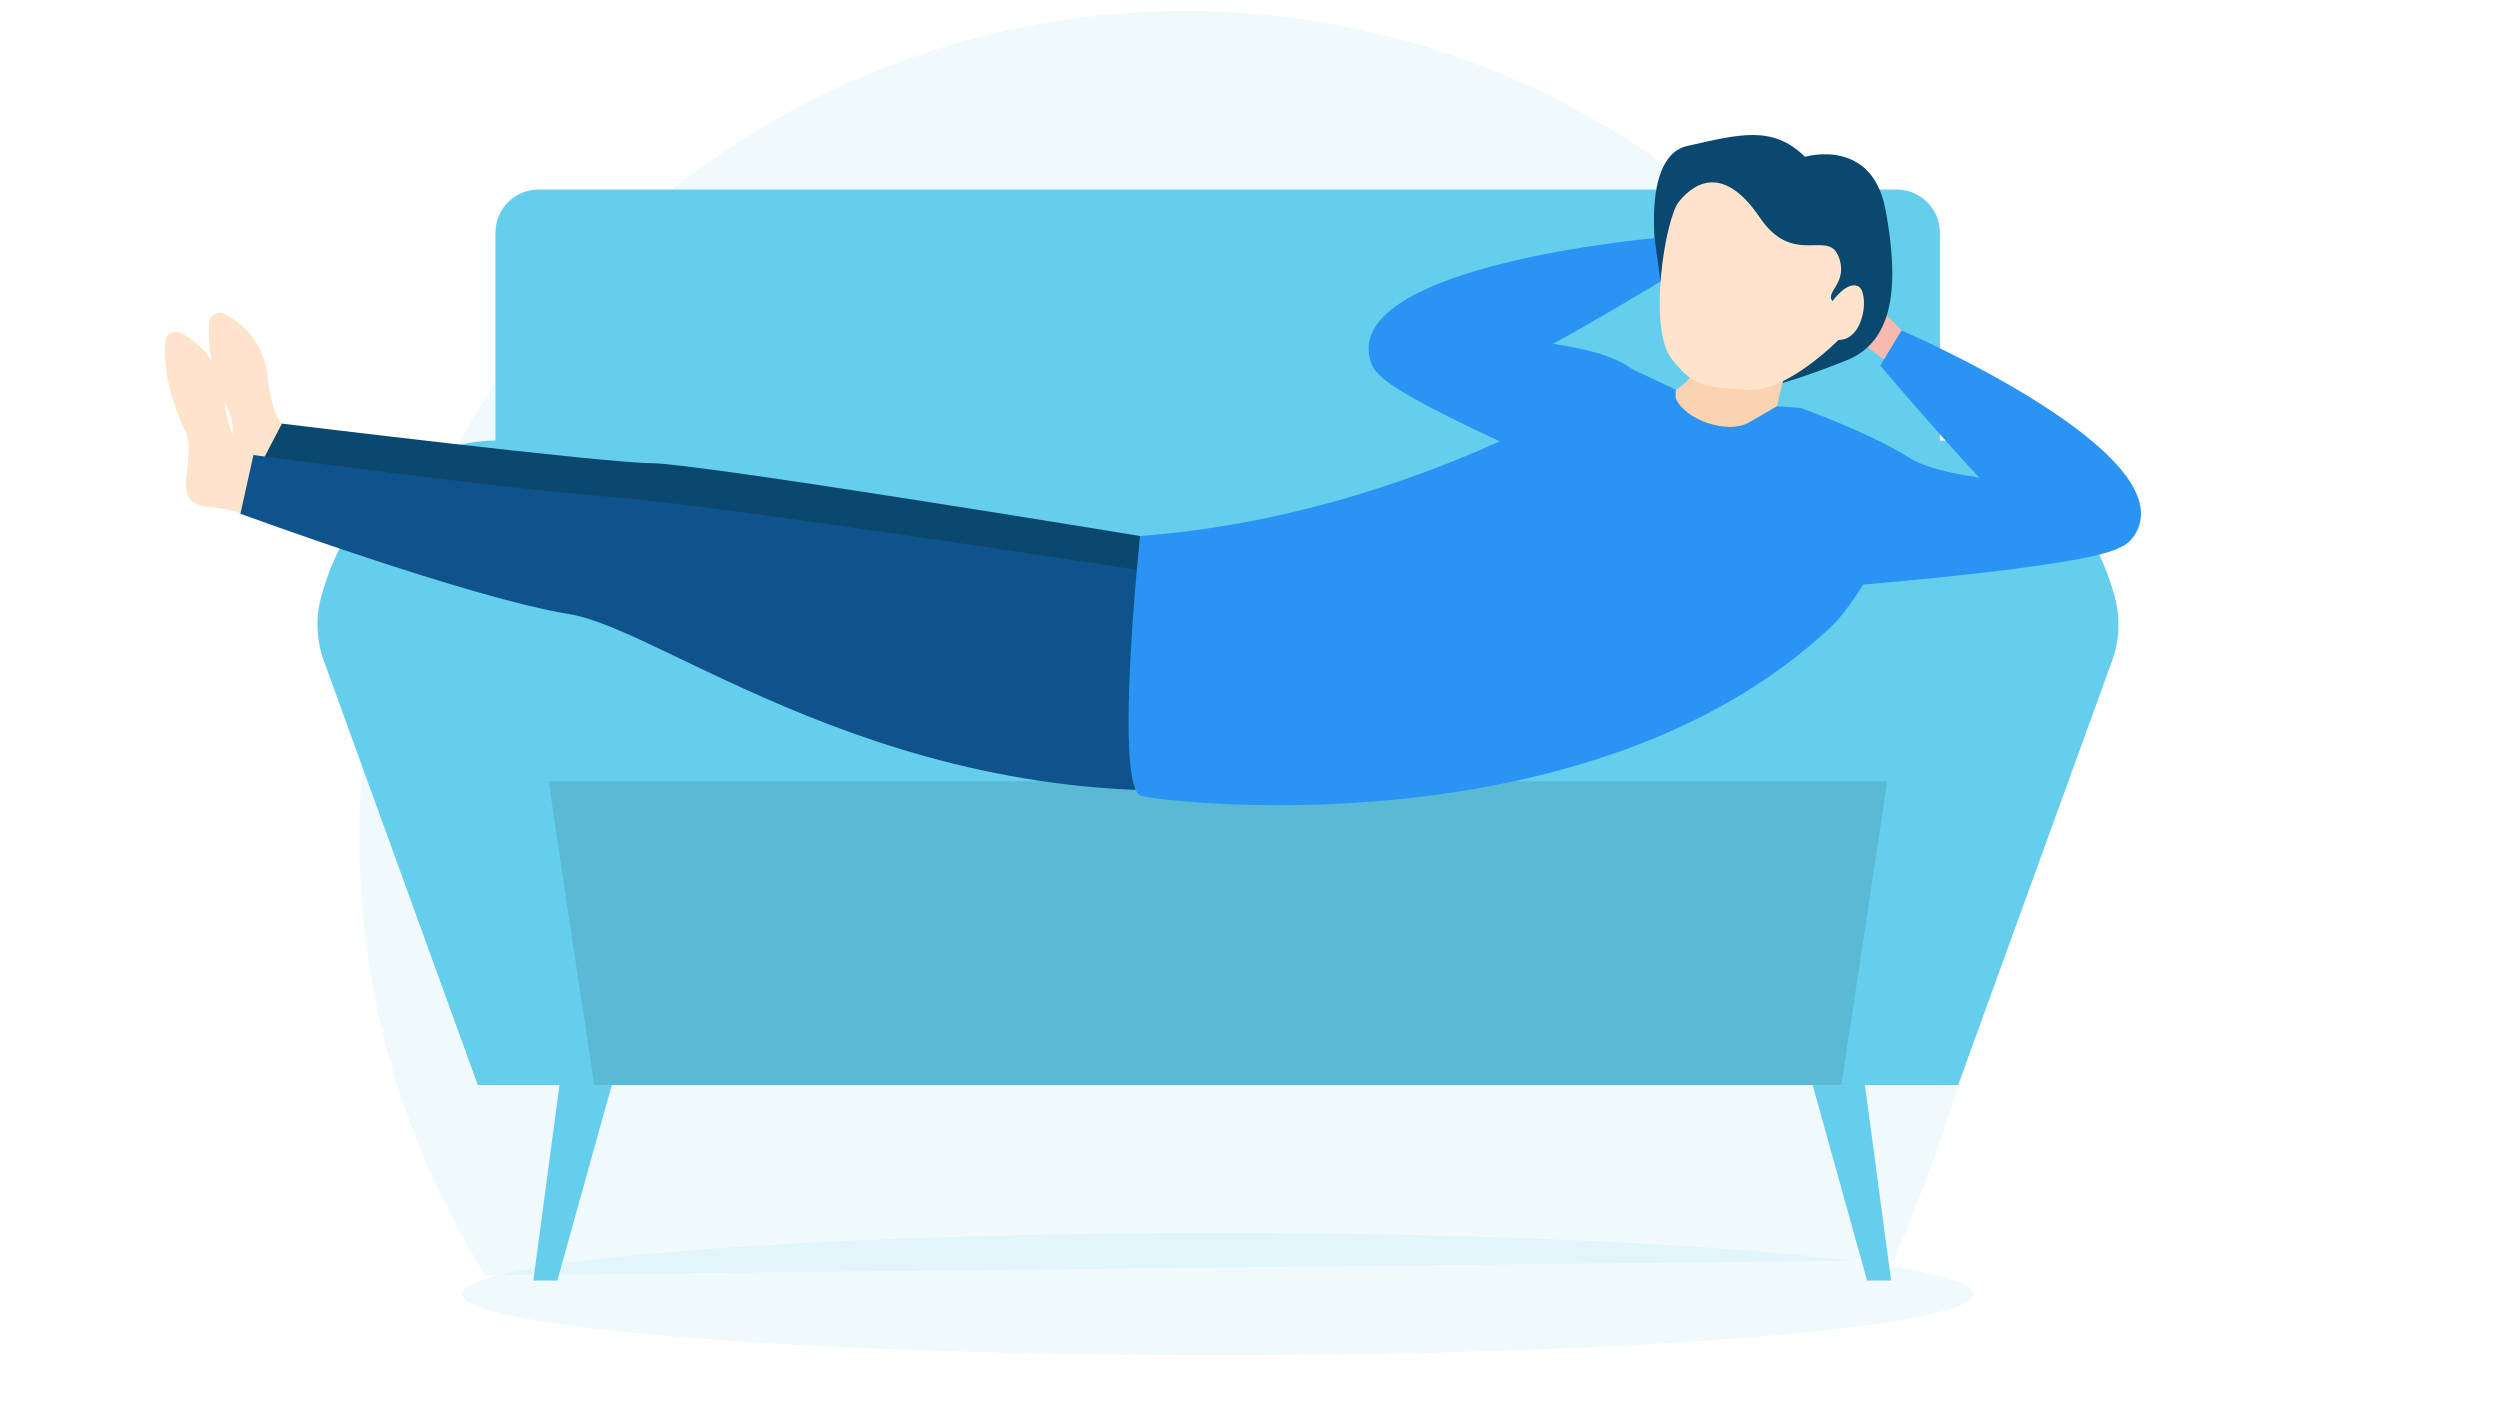 <svg enable-background="new 0 0 1920 1080" viewBox="0 0 1920 1080" xmlns="http://www.w3.org/2000/svg"><g fill="#64ceec" xmlns="http://www.w3.org/2000/svg"><ellipse cx="935.15" cy="993.85" opacity=".1" rx="580.21" ry="46.91"/><path d="m1544.17 642.63c0 118.9-89.66 325.25-89.66 325.25l-1081.77 11.61c-61.32-97.6-96.78-213.09-96.78-336.86 0-350.21 283.9-634.1 634.1-634.1s634.11 283.89 634.11 634.1z" opacity=".1"/></g><g xmlns="http://www.w3.org/2000/svg"><path d="m1489.81 833.34h-1109.31v-654.64c0-18.31 14.85-33.16 33.16-33.16h1042.99c18.31 0 33.16 14.85 33.16 33.16z" fill="#64ceec"/><path d="m1414.22 833.34h-958.38l-34.47-233.36h1028.05z" fill="#64ceec"/><path d="m1414.22 833.34h-958.38l-34.47-233.36h1028.05z" opacity=".1"/><path d="m1460.39 253.8s-18.68-20.57-22.57-18.95-13.93 23.97-13.93 23.97l22.97 17.34" fill="#fab9af"/><path d="m1274.65 215.58s-18.88-94.44 21.29-103.51 65.52-16.05 90.3 8.35c0 0 51.48-15.47 61.9 40.89s7.18 100.42-29.75 115.32-56.99 19.54-56.99 19.54z" fill="#0b4870"/><path d="m1302.38 277.57s0 19.45-27.63 26.61c0 0-9.21 20.07 27.63 28.46 36.85 8.39 58.34 8.04 61.41-14.3 3.07-22.35 12.28-45.89 12.28-45.89s-58.34-28.65-73.69 5.12z" fill="#fcd2b1"/><path d="m1414.34 833.34h89.49l118.39-326.22c5.57-15.34 6.26-32.74 1.93-48.68-19.47-71.79-73.47-120.11-134.22-120.11z" fill="#64ceec"/><path d="m456.46 833.34h-89.49l-118.39-326.22c-5.57-15.34-6.26-32.74-1.93-48.68 19.47-71.79 73.47-120.11 134.22-120.11z" fill="#64ceec"/><path d="m261.24 352.5s-31.42-13.55-44.73-27.16c-6.35-6.5-9.58-22.52-11.23-37.49-2.22-20.2-14.67-37.84-32.94-46.73-5.23-2.54-11.32.98-11.76 6.77-1 13.16.38 37 15.41 68.73 10.24 21.62-13.93 54.71 16.47 57.62s67.68 20.3 67.68 20.3z" fill="#ffe3ca"/><path d="m227.55 367.15s-31.42-13.55-44.73-27.16c-6.35-6.5-9.58-22.52-11.23-37.49-2.22-20.2-14.67-37.84-32.94-46.73-5.23-2.54-11.32.98-11.76 6.77-1 13.16.38 37 15.41 68.73 10.24 21.62-13.93 54.71 16.47 57.62s67.68 20.3 67.68 20.3z" fill="#ffe3ca"/><path d="m216.51 325.34-13.73 26.27 676.89 151.48-4.09-91.43s-339.81-55.95-375.29-55.95-283.78-30.37-283.78-30.37z" fill="#0b4870"/><path d="m890.58 440.31s-334.35-51.86-421.69-58.68-274.25-32.17-274.25-32.17l-10.02 45.09s176.45 64.87 252.88 77.16 267.52 170.66 560.89 128.28z" fill="#0e538c"/><g fill="#2a94f4"><path d="m1639.8 410.29c38.21-62.78-179.4-156.49-179.4-156.49l-16.35 27.02s87.05 102.64 108.42 117.19c21.35 14.55 70.18 40.45 87.33 12.28z"/><path d="m1420.08 449.87s179.02-14.15 206.87-28.91l-39.02-48.88s-91.43-1.36-121.46-20.47c-30.02-19.11-83.25-38.21-83.25-38.21z"/><path d="m1051.9 275.04c-16.56-71.6 218.75-92.15 218.75-92.15l4.67 33.31s-111.79 67.52-136.64 74.62c-24.86 7.1-79.35 16.35-86.78-15.78z"/><path d="m1248.06 381.63s-165.51-69.67-187.32-92.43l52.39-34.15s88.44 6.16 121.74 18.72c43.54 16.42 48.85 53.81 48.85 53.81z"/><path d="m1253.82 283.63s-161.27 111.65-378.25 128.02c0 0-19.89 187.31 0 199.24 6.82 4.09 342.95 47.22 530.86-129.65 23.2-21.84 58.68-92.8 58.68-92.8l-81.88-75.06-18.42-1.42-21.5 12.42c-16.01 9.5-49.58-1.67-56.51-18.95l.28-6.11z"/></g><path d="m1411.89 261.11s-39.92 40.68-69.6 38.29c-29.68-2.38-40.38-.34-58.57-23.88s-5.07-107.32 5.74-120.7c14.27-17.65 36.46-25.67 62.05 12.2s52.2 9.21 60.39 29.68-10.66 27.4-4.52 34.56c0 0 10.75-15.34 19.54-11.49 8.79 3.88 5.72 41.34-15.03 41.34z" fill="#ffe3ca"/><path d="m1452.35 983.46h-18.44l-41.8-150.12h40.16z" fill="#64ceec"/><path d="m409.59 983.46h18.44l41.8-150.12h-40.16z" fill="#64ceec"/></g></svg>